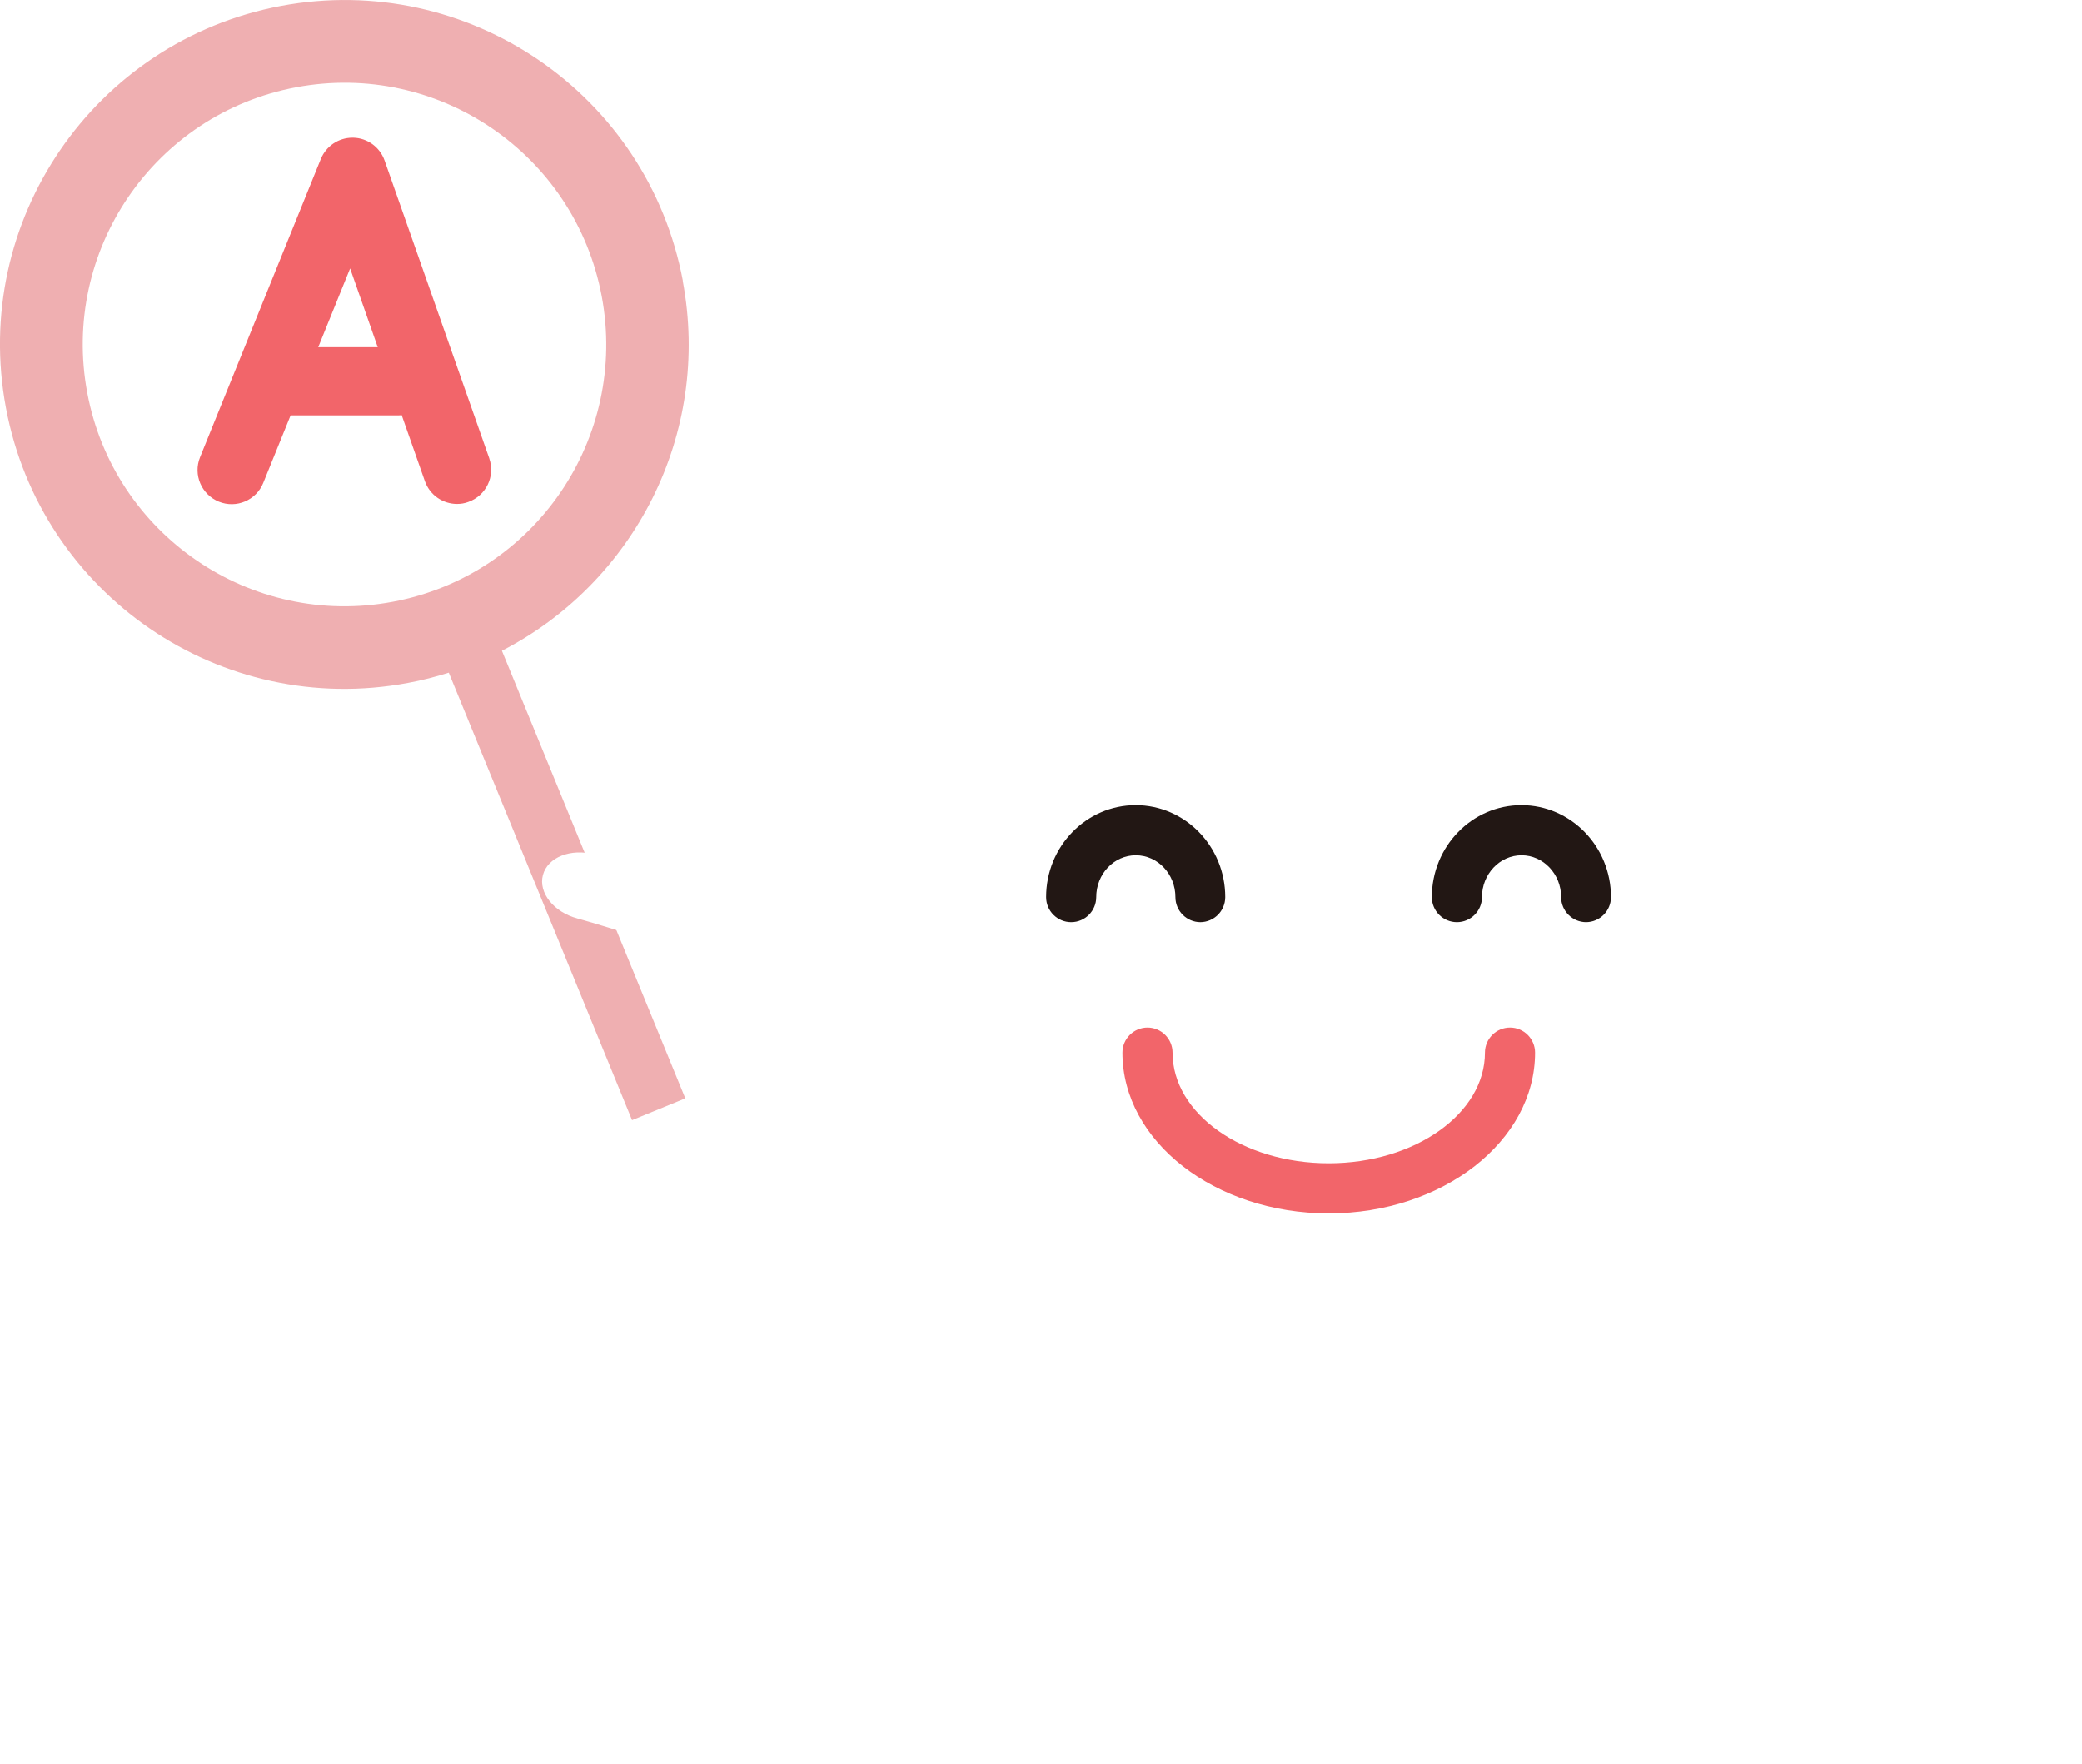 <?xml version="1.0" encoding="UTF-8"?><svg id="_レイヤー_2" xmlns="http://www.w3.org/2000/svg" xmlns:xlink="http://www.w3.org/1999/xlink" viewBox="0 0 146.22 123.87"><defs><style>.cls-1{filter:url(#outer-glow-1);}.cls-2{fill:#f2656a;}.cls-3{fill:#fff;}.cls-4{fill:#221714;}.cls-5{fill:#efafb1;}</style><filter id="outer-glow-1" x="-6.03" y="-6.68" width="159" height="137" filterUnits="userSpaceOnUse"><feOffset dx="0" dy="0"/><feGaussianBlur result="blur" stdDeviation="1.94"/><feFlood flood-color="#000" flood-opacity=".2"/><feComposite in2="blur" operator="in"/><feComposite in="SourceGraphic"/></filter></defs><g id="_レイヤー_1-2"><g class="cls-1"><path class="cls-3" d="M62.12,67.42c-.29-.1-.59-.15-.89-.15-1.12,0-2.13.71-2.5,1.76-.04.11-4.2,11.39-11.27,11.39-.35,0-.71-.03-1.06-.08-4.91-.77-5.71-6.71-5.68-10.68,2.52-1.17,4.15-3.69,4.15-6.52,0-3.97-3.23-7.2-7.19-7.2s-7.2,3.23-7.2,7.2c0,3.13,2.02,5.86,4.92,6.82,0,1.55.12,3.02.35,4.4,1.36,8.22,6.09,10.64,9.82,11.23.65.1,1.31.15,1.95.15,0,0,0,0,0,0,10.77,0,15.99-14.31,16.21-14.92.49-1.38-.23-2.9-1.61-3.39Z"/><path class="cls-3" d="M136.31,40.24c-1.91-32.83-31.63-12.24-42.98-11.81-11.35-.43-41.07-21.02-42.98,11.81-1.24,21.24,6.69,58.23,13.82,74.9,2.38,5.56,4.36,7.86,6.49,8.56,7.82,2.35,11.99-20.06,22.68-20.54,10.69.48,14.85,22.89,22.67,20.54,2.13-.7,4.11-3,6.49-8.56,7.13-16.67,15.06-53.66,13.82-74.9Z"/><path class="cls-3" d="M146.22,89.92c-.14-9.37-14.87-15.04-16.55-15.65-1.44-.53-3.03.21-3.56,1.65-.53,1.44.21,3.04,1.65,3.57,4.19,1.54,12.85,6.14,12.9,10.51.04,2.51-2.9,5.41-8.23,8.28-.01-.02-.03-.04-.04-.05-1.48-1.28-3.66-1.72-5.71-.97-2.94,1.08-4.5,4.2-3.48,6.98,1.02,2.78,4.22,4.15,7.16,3.08,1.71-.63,2.94-1.95,3.48-3.49,8.38-4.23,12.44-8.8,12.37-13.9Z"/><path class="cls-5" d="M47.96,19.73C45.5,6.6,32.86-2.04,19.73.42,6.6,2.89-2.05,15.53.42,28.65c2.46,13.13,15.11,21.77,28.23,19.31.99-.18,1.94-.43,2.87-.72l12.87,31.42,3.74-1.53-12.88-31.43c9.27-4.77,14.72-15.2,12.7-25.97Z"/><path class="cls-3" d="M42.26,20.8c1.87,9.98-4.69,19.59-14.67,21.46-9.98,1.87-19.59-4.7-21.46-14.67-1.87-9.98,4.69-19.59,14.67-21.46,9.98-1.87,19.58,4.69,21.46,14.67Z"/><path class="cls-2" d="M34.37,32.21l-7.36-20.94c-.33-.94-1.21-1.58-2.2-1.6h-.06c-.97,0-1.85.59-2.22,1.5l-8.48,20.94c-.5,1.23.1,2.62,1.32,3.12,1.23.5,2.63-.1,3.12-1.32l1.92-4.74s.07,0,.1,0h7.42c.1,0,.19,0,.28-.02l1.63,4.64c.35.99,1.27,1.6,2.26,1.6.26,0,.53-.04.79-.14,1.25-.44,1.91-1.81,1.47-3.06ZM22.35,24.38l2.24-5.53,1.94,5.53h-4.18Z"/><path class="cls-3" d="M40.55,64.5c1.1.29,3.56,1.07,3.56,1.07.37-.25.2-1.15.07-2.52-.29-3.02-.76-2.61-2.43-3.05-1.67-.44-3.29.2-3.62,1.45-.33,1.24.76,2.61,2.43,3.05Z"/><path class="cls-2" d="M93.32,85.21c-7.99,0-14.49-5.06-14.49-11.29,0-.97.79-1.76,1.76-1.76s1.76.79,1.76,1.76c0,4.29,4.92,7.77,10.97,7.77s10.97-3.49,10.97-7.77c0-.97.79-1.76,1.76-1.76s1.76.79,1.76,1.76c0,6.22-6.5,11.29-14.49,11.29Z"/><path class="cls-4" d="M84.31,64.76c-.97,0-1.76-.79-1.76-1.76,0-1.62-1.24-2.94-2.78-2.94s-2.78,1.32-2.78,2.94c0,.97-.79,1.76-1.76,1.76s-1.76-.79-1.76-1.76c0-3.56,2.82-6.46,6.29-6.46s6.29,2.9,6.29,6.46c0,.97-.79,1.76-1.76,1.76Z"/><path class="cls-4" d="M111.4,64.76c-.97,0-1.76-.79-1.76-1.76,0-1.62-1.25-2.94-2.78-2.94s-2.78,1.32-2.78,2.94c0,.97-.79,1.76-1.76,1.76s-1.76-.79-1.76-1.76c0-3.56,2.82-6.46,6.29-6.46s6.29,2.9,6.29,6.46c0,.97-.79,1.76-1.76,1.76Z"/></g></g></svg>